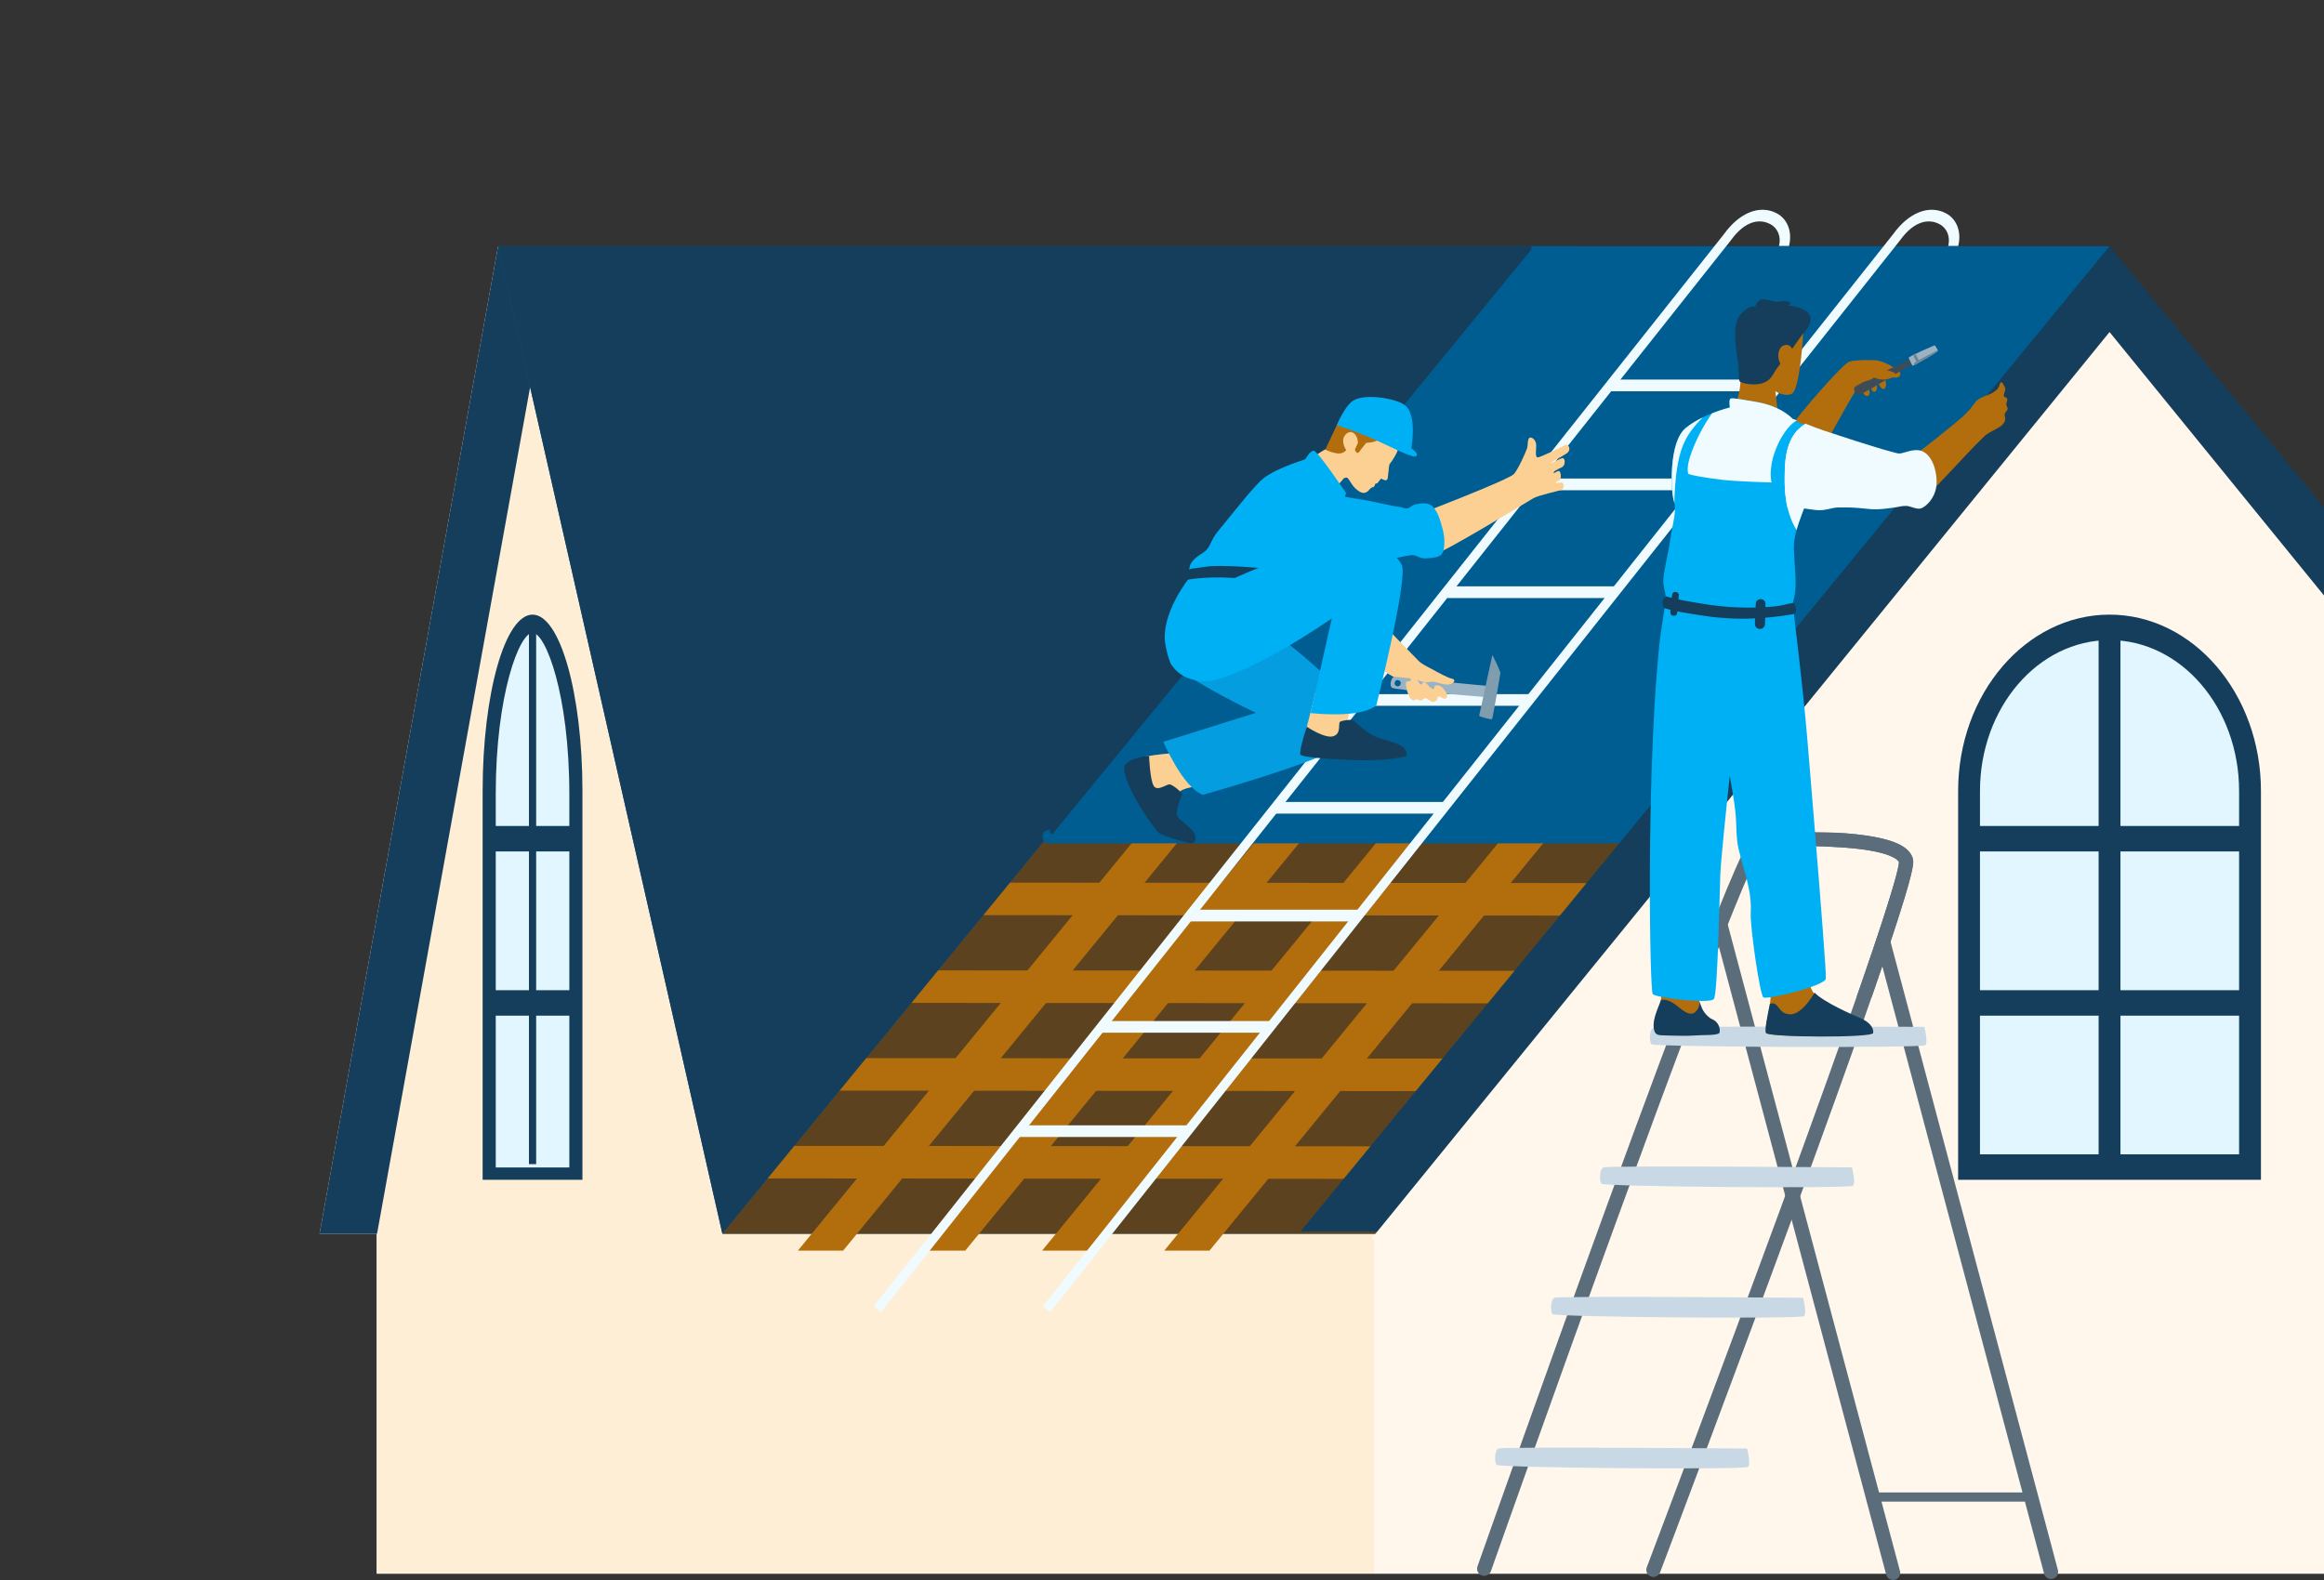 <svg fill="none" height="272" viewBox="0 0 400 272" width="400" xmlns="http://www.w3.org/2000/svg">
<rect x="0" y="0" width="400" height="272" fill="#333333" stroke="none"/>
<g clip-path="url(#clip0_653_22182)">
<path d="M106.061 59.361C106.339 59.039 107.531 58.219 108.579 57.611C108.883 57.437 109.851 56.812 110.06 56.652C110.184 58.393 110.6 59.65 111.677 61.256C112.061 61.828 113.359 62.908 113.359 62.911C113.303 63.139 113.047 63.522 113.011 63.788C112.752 65.668 112.539 67.471 112.666 69.25C112.793 71.03 113.032 71.505 112.71 72.494C112.389 73.482 112.415 73.353 111.91 73.317C111.406 73.282 110.098 74.188 108.042 67.462C105.985 60.739 105.645 59.836 106.058 59.358L106.061 59.361Z" fill="white"></path>
<path d="M490.242 209.913H64.838V270.927H490.242V209.913Z" fill="#FFF7EC"></path>
<path d="M236.532 209.222H64.838V270.839H236.532V209.222Z" fill="#FFEED6"></path>
<path d="M85.731 42.384L55 212.395H150.268L85.731 42.384Z" fill="#FFEED6"></path>
<path d="M92.436 60.04L85.731 42.384L55 212.395H64.896L92.436 60.04Z" fill="#153E5C"></path>
<path d="M124.336 212.395L85.731 42.384H271.403L124.336 212.395Z" fill="#005D91"></path>
<path d="M124.336 212.395L85.731 42.384H271.403L124.336 212.395Z" fill="#153E5C"></path>
<path d="M402.85 212.395L363.089 42.384H263.594L124.338 212.395H402.85Z" fill="#005D91"></path>
<path d="M124.337 212.395H269.334C274.58 188.771 283.951 144.64 283.951 144.64H179.834L124.334 212.395H124.337Z" fill="#5C421E"></path>
<path d="M136.726 197.267L132.139 202.866L294.77 202.99L296.384 201.024C299.732 200.953 301.811 200.835 301.88 200.652C301.999 200.334 304.124 195.033 306.996 187.883H307.168L311.763 182.285H309.245C310.479 179.213 311.776 175.981 313.067 172.77L319.567 172.776L324.161 167.178L315.319 167.172C316.689 163.766 317.994 160.517 319.144 157.661L331.965 157.669L336.56 152.071L321.395 152.059C322.631 148.984 323.394 147.087 323.394 147.087L294.704 152.039L173.855 151.944L169.268 157.542L276.298 157.625L268.203 167.134L161.479 167.051L156.892 172.649L263.436 172.732L255.341 182.24L149.104 182.158L144.517 187.756L250.577 187.839L242.482 197.347L136.728 197.264L136.726 197.267Z" fill="#B26E0C"></path>
<path d="M245.529 83.204L137.328 215.299H145.117L253.32 83.204H245.529Z" fill="#B26E0C"></path>
<path d="M266.547 83.204L158.344 215.299H166.135L274.335 83.204H266.547Z" fill="#B26E0C"></path>
<path d="M287.566 83.204L179.365 215.299H187.156L295.357 83.204H287.566Z" fill="#B26E0C"></path>
<path d="M308.585 83.204L200.385 215.299H208.173L316.376 83.204H308.585Z" fill="#B26E0C"></path>
<path d="M179.837 144.637H279.33L337.028 74.197L239.668 71.594L179.837 144.637Z" fill="#005D91"></path>
<path d="M279.906 145.186H180.411C179.867 145.186 179.426 144.673 179.426 144.038C179.426 143.404 179.867 142.89 180.411 142.89H279.906C280.451 142.89 280.892 143.404 280.892 144.038C280.892 144.673 280.451 145.186 279.906 145.186Z" fill="#005D91"></path>
<path d="M502.343 212.005L363.087 42.384L223.831 212.005H502.343Z" fill="#153E5C"></path>
<path d="M235.934 213.389H490.239L363.088 57.16L235.934 213.389Z" fill="#FFF7EC"></path>
<path d="M337.027 203.104V136.173C337.027 119.431 348.719 105.809 363.088 105.809C377.457 105.809 389.148 119.431 389.148 136.173V203.104H337.027Z" fill="#153E5C"></path>
<path d="M363.088 110.192C375.395 110.192 385.387 121.834 385.387 136.173V198.722H340.789V136.173C340.789 121.834 350.781 110.192 363.088 110.192Z" fill="#E1F6FF"></path>
<path d="M364.967 108.503H361.206V200.407H364.967V108.503Z" fill="#153E5C"></path>
<path d="M387.672 170.466H339.014V174.848H387.672V170.466Z" fill="#153E5C"></path>
<path d="M387.672 142.193H339.014V146.576H387.672V142.193Z" fill="#153E5C"></path>
<path d="M83.07 203.104V136.173C83.07 119.431 86.922 105.809 91.659 105.809C96.395 105.809 100.248 119.431 100.248 136.173V203.104H83.067H83.07Z" fill="#153E5C"></path>
<path d="M85.326 200.976V136.675C85.326 119.47 89.426 108.94 91.658 108.94C93.889 108.94 97.99 119.47 97.99 136.675V200.976H85.323H85.326Z" fill="#E1F6FF"></path>
<path d="M92.282 108.504H91.041V200.408H92.282V108.504Z" fill="#153E5C"></path>
<path d="M99.763 170.466H83.725V174.848H99.763V170.466Z" fill="#153E5C"></path>
<path d="M99.763 142.193H83.725V146.576H99.763V142.193Z" fill="#153E5C"></path>
<path d="M181.034 143.557C180.953 143.557 180.872 143.522 180.807 143.451C180.676 143.307 180.67 143.063 180.797 142.91L263.04 42.502C263.166 42.349 263.373 42.343 263.504 42.49C263.635 42.635 263.64 42.879 263.514 43.031L181.271 143.439C181.205 143.519 181.12 143.557 181.034 143.557Z" fill="#153E5C"></path>
<path d="M218.09 177.778H189.367L189.879 175.771H218.601L218.09 177.778Z" fill="#F0FBFF"></path>
<path d="M233.796 158.622H203.972L204.483 156.613H234.308L233.796 158.622Z" fill="#F0FBFF"></path>
<path d="M248.262 140.063H219.539L220.051 138.056H248.773L248.262 140.063Z" fill="#F0FBFF"></path>
<path d="M263.308 121.506H234.586L235.098 119.499H263.82L263.308 121.506Z" fill="#F0FBFF"></path>
<path d="M277.838 102.95H249.115L249.627 100.94H278.349L277.838 102.95Z" fill="#F0FBFF"></path>
<path d="M292.408 84.393H263.686L264.197 82.383H292.92L292.408 84.393Z" fill="#F0FBFF"></path>
<path d="M305.873 67.356H277.15L277.662 65.349H306.384L305.873 67.356Z" fill="#F0FBFF"></path>
<path d="M151.613 225.893L150.425 224.827L296.722 40.306C299.394 36.593 302.887 35.198 305.797 36.715C307.674 37.694 308.525 39.952 307.92 42.333H306.197C306.598 40.766 305.99 39.258 304.69 38.58C302.489 37.432 300.035 38.429 297.956 41.315L151.618 225.893H151.613Z" fill="#F0FBFF"></path>
<path d="M180.738 225.893L179.55 224.827L325.847 40.306C328.519 36.593 332.012 35.198 334.922 36.715C336.799 37.694 337.65 39.952 337.042 42.333H335.32C335.72 40.766 335.112 39.258 333.813 38.58C331.612 37.435 329.157 38.429 327.075 41.315L180.738 225.893Z" fill="#F0FBFF"></path>
<path d="M203.793 195.735H175.07L175.582 193.729H204.304L203.793 195.735Z" fill="#F0FBFF"></path>
<path d="M242.457 118.083C242.457 118.083 235.318 113.883 235.33 113.751C235.345 113.618 239.645 110.611 239.645 110.611L248.787 117.277L247.117 119.26L242.454 118.08L242.457 118.083Z" fill="#FCD093"></path>
<path d="M239.962 116.492C239.962 116.492 256.353 118.192 257.155 118.142C257.958 118.091 257.483 120.151 257.091 120.11C256.695 120.069 240.054 118.826 239.567 118.378C239.08 117.929 239.481 116.639 239.962 116.492ZM240.514 118.153C241.216 118.227 241.329 117.135 240.626 117.064C239.924 116.991 239.812 118.083 240.514 118.153Z" fill="#99B3C5"></path>
<path d="M242.016 115.811C242.648 116.304 243.329 116.732 244.049 117.086C244.542 117.328 245.121 117.446 245.669 117.446C245.965 117.446 246.227 117.345 246.522 117.351C246.835 117.357 247.145 117.425 247.446 117.511C247.886 117.632 248.317 117.785 248.768 117.838C249.22 117.891 249.704 117.832 250.07 117.564C250.185 117.478 250.291 117.363 250.309 117.222C250.344 116.956 250.111 116.891 249.916 116.844C249.65 116.779 249.394 116.676 249.143 116.572C248.618 116.354 248.116 116.085 247.614 115.817C246.944 115.457 246.274 115.097 245.602 114.737C245.141 114.489 244.678 114.238 244.288 113.893C243.993 113.63 238.823 108.268 238.823 108.268C237.967 110.357 238.492 113.385 238.07 115.601C239.404 115.737 240.673 115.743 242.013 115.811H242.016Z" fill="#FCD093"></path>
<path d="M248.557 120.278C248.397 120.26 248.25 120.183 248.12 120.092C247.961 119.983 247.766 119.841 247.592 119.93C247.409 120.021 247.418 120.281 247.335 120.47C247.223 120.729 246.913 120.859 246.63 120.833C246.349 120.806 246.095 120.65 245.874 120.473C245.712 120.34 245.535 120.183 245.325 120.201C245.001 120.225 244.791 120.647 244.466 120.62C244.236 120.602 244.053 120.352 243.826 120.387C243.72 120.405 243.634 120.482 243.534 120.523C243.333 120.608 243.091 120.541 242.923 120.405C242.752 120.269 242.643 120.071 242.545 119.877C242.206 119.18 242.011 118.416 241.976 117.643C241.973 117.566 241.973 117.48 242.014 117.415C242.162 117.185 242.613 117.418 242.761 117.191C242.814 117.108 242.799 117.002 242.823 116.905C242.882 116.651 243.206 116.536 243.454 116.616C243.702 116.695 243.879 116.914 244.015 117.135C244.151 117.356 244.263 117.598 244.449 117.781C244.484 117.817 244.528 117.852 244.579 117.858C244.72 117.87 244.765 117.675 244.853 117.566C244.971 117.421 245.201 117.427 245.364 117.522C245.526 117.616 245.635 117.772 245.753 117.917C245.939 118.141 246.157 118.342 246.399 118.507C246.541 118.605 246.777 118.672 246.857 118.516C246.895 118.439 246.872 118.348 246.883 118.262C246.916 118.035 247.199 117.941 247.426 117.964C247.804 118.003 248.144 118.227 248.397 118.51C248.63 118.773 248.887 119.133 249.026 119.46C249.188 119.838 249.041 120.334 248.554 120.278H248.557Z" fill="#FCD093"></path>
<path d="M206.583 135.317C206.583 135.317 203.493 135.512 202.779 136.542C202.064 137.572 198.184 136.71 198.184 136.71L196.832 130.298C196.832 130.298 202.596 129.185 205.296 129.84C207.996 130.495 206.583 135.314 206.583 135.314V135.317Z" fill="#FCD093"></path>
<path d="M193.53 131.9C193.055 134.931 198.827 142.961 199.515 143.439C200.202 143.917 204.894 145.292 205.06 145.204C205.154 145.154 205.417 145.151 205.591 144.912C205.718 144.735 205.797 144.431 205.724 143.885C205.553 142.595 202.655 141.193 202.537 140.193C202.418 139.192 203.475 136.663 203.475 136.663C203.475 136.663 202.534 135.506 201.427 135.046C200.925 134.837 199.258 136.339 198.591 135.318C197.927 134.296 197.773 130.118 197.773 130.118C196.324 130.265 195.365 130.557 194.734 130.858C193.689 131.363 193.53 131.903 193.53 131.903V131.9Z" fill="#153E5C"></path>
<path d="M208.498 101.029C210.519 102.15 227.754 114.79 229.805 118.337C231.856 121.884 231.534 126.346 230.182 128.503C228.831 130.658 207.054 136.834 207.054 136.834C203.605 135.622 200.231 127.704 200.231 127.704L216.15 122.719C210.811 120.152 206.187 117.549 202.598 115.129C200.727 113.869 206.656 100.01 208.498 101.032V101.029Z" fill="#039DE0"></path>
<path d="M211.484 103.215C214.645 105.222 217.67 107.426 220.562 109.805C220.795 109.997 220.465 110.327 220.234 110.138C217.36 107.807 214.353 105.647 211.237 103.655C210.962 103.478 211.21 103.038 211.487 103.212L211.484 103.215Z" fill="white"></path>
<path d="M230.618 72.064L228.138 77.335L232.788 81.055L237.129 75.785L230.618 72.064Z" fill="#B26E0C"></path>
<path d="M230.678 83.077C230.613 83.106 230.407 83.514 230.242 83.877C229.82 83.576 229.377 83.298 228.949 83.003C228.084 82.407 227.24 81.781 226.426 81.117C226.054 80.813 225.691 80.504 225.328 80.191L225.461 79.834C225.461 79.834 225.378 79.972 225.272 80.143C225.068 79.966 224.868 79.789 224.667 79.609C225.145 79.379 227.075 77.948 227.373 77.788C227.606 77.641 228.096 77.352 228.096 77.352C228.45 77.588 228.984 77.774 229.392 77.892C229.799 78.007 230.218 78.101 230.637 78.057C231.056 78.016 231.478 77.818 231.708 77.467C231.351 76.989 231.165 76.39 231.177 75.793C231.189 75.085 231.921 74.176 232.703 74.427C233.036 74.533 233.293 74.808 233.452 75.112C233.55 75.292 233.618 75.49 233.653 75.693C233.686 75.858 233.756 76.195 233.683 76.351L233.184 77.396C233.184 77.396 233.455 78.098 233.739 77.963C233.963 77.853 234.155 77.49 234.302 77.302C234.538 77.001 234.775 76.7 235.014 76.398C235.064 76.337 235.114 76.272 235.188 76.242C235.241 76.221 235.3 76.221 235.356 76.221C236.117 76.213 236.876 75.988 237.522 75.584C237.611 75.528 237.702 75.469 237.805 75.475C237.861 75.481 237.915 75.504 237.968 75.528C238.275 75.678 238.57 75.864 238.9 75.95C239.325 76.059 240.479 77.145 240.538 76.903C240.568 76.788 240.582 76.714 240.591 76.673C240.571 76.773 240.529 77.033 240.571 77.124C240.677 77.346 240.503 77.836 240.054 78.594C239.744 79.116 239.567 79.394 239.195 79.875C239.03 80.087 239.054 80.866 238.927 81.631C238.841 82.15 238.936 82.51 238.584 82.672C238.455 82.732 238.021 82.566 237.746 82.398C237.69 82.398 237.463 82.658 237.079 83.165C237.003 83.269 236.775 83.204 236.69 83.31C236.69 83.475 236.48 83.841 236.398 83.847C235.923 83.885 235.648 84.39 235.412 84.585C234.659 85.207 233.954 84.611 233.644 84.381C232.715 83.688 232.384 82.77 232.003 82.348C231.936 82.271 231.877 82.224 231.829 82.224C231.667 82.224 231.505 82.251 231.339 82.298C231.292 82.312 230.726 83.065 230.678 83.083V83.077Z" fill="#FCD093"></path>
<path d="M230.083 73.226C230.083 73.226 230.942 73.35 234.699 74.861C238.452 76.372 243.094 78.969 243.711 78.535C244.331 78.101 242.914 77.177 242.914 77.177C242.914 77.177 243.965 71.508 241.849 69.788C240.353 68.572 234.843 67.672 232.86 68.994C232.344 69.339 231.851 69.95 231.432 70.602C231.063 71.175 230.747 71.774 230.517 72.258C230.245 72.821 230.086 73.223 230.086 73.223L230.083 73.226Z" fill="#00B0F4"></path>
<path d="M207.253 117.271C206.763 117.242 206.279 117.171 205.819 117.079C204.467 116.805 203.237 116.297 202.283 115.27C201.979 114.943 201.711 114.586 201.475 114.211C201.126 113.373 200.834 112.331 200.598 111.038C199.63 105.679 204.756 99.399 204.756 99.399L207.274 98.015L214.017 101.716C214.017 101.716 210.263 115.3 207.25 117.268L207.253 117.271Z" fill="#00B0F4"></path>
<path d="M231.671 84.862C231.671 84.862 226.778 77.59 226.117 77.59C225.456 77.59 224.795 78.912 224.663 79.045C224.53 79.178 219.241 80.633 216.996 82.746C215.219 84.416 211.179 89.622 209.724 91.339C208.269 93.057 208.402 94.249 207.213 95.04C206.023 95.834 204.701 96.628 204.701 98.08C204.701 99.532 205.89 101.252 205.89 101.252L214.089 102.441L228.897 95.436L231.674 84.859L231.671 84.862Z" fill="#00B0F4"></path>
<path d="M217.259 97.818C217.259 97.818 210.12 97.157 207.609 97.552C205.097 97.948 204.964 97.818 204.699 98.08C204.433 98.346 203.772 99.403 204.433 99.798C204.433 99.798 208.4 99.004 214.349 99.665C220.446 100.344 217.259 97.815 217.259 97.815V97.818Z" fill="#153E5C"></path>
<path d="M224.124 128.828C224.103 129.71 226.045 129.751 230.439 130.103C234.834 130.454 240.435 130.2 241.14 129.586C241.843 128.972 238.98 128.53 238.124 128.258C237.268 127.987 232.532 126.06 231.803 124.655C231.567 124.197 234.308 116.728 234.181 116.194C233.467 116.141 230.442 117.687 226.331 119.387C225.874 121.928 224.157 127.503 224.121 128.828H224.124Z" fill="#FCD093"></path>
<path d="M224.916 125.106C224.916 125.106 228.044 127.213 229.493 126.741C230.939 126.269 230.254 124.489 230.662 124.247C231.069 124.005 232.615 123.787 232.964 124.047C233.315 124.306 235.475 126.496 237.314 127.042C239.152 127.588 241.118 128.134 241.678 128.777C242.239 129.421 242.168 130.049 242.026 130.17C241.885 130.294 238.249 131.094 232.577 130.843C226.905 130.592 224.028 130.274 223.818 129.893C223.609 129.509 224.287 127.001 224.919 125.106H224.916Z" fill="#153E5C"></path>
<path d="M210.388 116.696C210.335 116.696 210.279 116.711 210.223 116.74C210.208 116.749 210.19 116.755 210.173 116.764C209.524 116.97 208.913 117.136 208.346 117.26C207.499 117.333 206.623 117.239 205.82 117.077C205.026 116.914 204.273 116.672 203.595 116.292C201.916 113.048 204.814 103.327 206.617 102.244C208.6 101.055 228.166 92.461 232.265 92.461C236.364 92.461 240.065 94.973 241.254 97.222C242.443 99.47 236.892 121.415 236.892 121.415C234.115 123.793 225.572 122.752 225.572 122.752L229.222 106.473C221.774 111.546 215.089 115.153 210.385 116.69L210.388 116.696Z" fill="#00B0F4"></path>
<path d="M244.346 88.477C244.346 88.477 259.765 82.584 260.6 81.575C261.436 80.565 262.651 77.718 262.837 77.166C263.023 76.614 262.849 75.324 263.401 75.327C263.953 75.33 264.41 75.979 264.407 76.714C264.402 77.452 264.213 78.556 264.579 78.742C264.85 78.88 268.3 77.172 269.495 76.584C269.92 76.375 270.572 77.443 269.625 78.069C268.751 78.647 266.83 79.636 266.875 79.769C266.919 79.907 267.769 79.246 268.858 78.877C269.392 78.697 269.578 80.099 268.769 80.468C267.748 80.931 267.367 81.173 267.418 81.43C267.444 81.566 267.71 81.215 268.244 81.073C268.657 80.964 268.846 82.522 268.35 82.729C267.987 82.879 267.748 83.009 267.778 83.091C267.825 83.233 267.73 83.133 268.574 83.068C269.386 83.006 269.274 84.169 268.719 84.349C268.164 84.529 264.815 85.281 263.982 85.739C263.15 86.196 248.082 95.407 247.067 95.309C246.054 95.212 244.346 88.477 244.346 88.477Z" fill="#FCD093"></path>
<path d="M222.855 83.478C225.255 83.673 226.491 84.466 228.84 85.024C231.027 85.544 234.84 85.989 237.027 86.52C238.104 86.783 238.729 86.842 239.806 87.105C240.223 87.205 240.621 87.211 241.028 87.285C241.459 87.364 241.825 87.615 242.28 87.506C242.616 87.423 242.861 87.167 243.159 87.013C243.487 86.842 243.861 86.774 244.221 86.721C244.699 86.65 245.192 86.603 245.667 86.703C247.358 87.066 247.963 89.849 248.35 91.266C248.686 92.49 248.846 95.141 247.819 95.666C247.468 95.846 247.409 95.881 247.019 95.952C246.582 96.032 246.143 96.085 245.7 96.112C245.449 96.126 245.198 96.132 244.947 96.109C244.21 96.032 243.702 95.486 242.97 95.56C242.333 95.625 241.704 95.76 241.078 95.896C239.809 96.171 238.422 96.342 237.115 96.348C235.684 96.356 234.545 95.849 232.677 96.15C230.809 96.451 223.369 97.006 220.937 94.819C218.505 92.632 217.328 84.974 222.858 83.478H222.855Z" fill="#00B0F4"></path>
<path d="M256.493 114.438C256.248 115.424 254.651 123.07 254.584 123.209C254.516 123.348 256.738 123.971 256.829 123.773C256.921 123.575 258.269 116.026 258.234 115.772C258.202 115.519 256.838 112.541 256.829 112.812C256.82 113.084 256.552 114.196 256.493 114.438Z" fill="#809DB0"></path>
<path d="M295.825 158.108C296.48 157.934 297.153 158.323 297.327 158.978L323.418 256.932H348.104L323.008 162.706C322.834 162.05 323.223 161.378 323.878 161.203C324.534 161.029 325.206 161.419 325.381 162.074L354.201 270.285C354.375 270.941 353.986 271.613 353.331 271.788C353.224 271.817 353.118 271.829 353.015 271.829C352.472 271.829 351.976 271.466 351.828 270.917L348.523 258.51H323.837L327.018 270.457C327.193 271.112 326.803 271.785 326.148 271.959C326.042 271.988 325.935 272 325.832 272C325.289 272 324.793 271.637 324.646 271.088L294.955 159.61C294.78 158.955 295.17 158.282 295.825 158.108Z" fill="#5B6D7B"></path>
<path d="M306.471 208.014C312.506 191.553 317.287 178.217 320.684 168.372C326.202 152.374 326.846 149.084 326.846 148.42C326.799 148.29 326.633 148.027 326.04 147.688C324.036 146.543 319.813 145.985 315.484 145.796C315.685 144.982 315.888 144.17 316.08 143.355C320.575 143.592 324.951 144.241 327.256 145.56C328.363 146.191 329.033 146.985 329.248 147.912C329.463 148.845 329.968 151.028 309.048 208.118C298.37 237.251 286.994 267.347 285.731 270.681C285.545 271.171 285.079 271.475 284.583 271.475C284.438 271.475 284.291 271.449 284.149 271.395C283.515 271.156 283.196 270.448 283.435 269.814C285.462 264.457 296.098 236.304 306.471 208.014Z" fill="#5B6D7B"></path>
<path d="M254.298 269.654C254.408 269.344 265.347 238.343 276.553 207.61C283.137 189.555 288.522 175.124 292.56 164.716C300.377 144.574 301.206 144.315 302.083 144.037C305.235 143.043 321.879 142.488 327.259 145.56C328.365 146.191 329.035 146.985 329.251 147.912C329.404 148.582 329.708 149.895 322.153 171.627H319.556C319.949 170.506 320.324 169.417 320.684 168.372C326.202 152.374 326.846 149.084 326.846 148.42C326.798 148.29 326.633 148.027 326.04 147.688C321.61 145.156 306.332 145.501 303.057 146.31C302.05 147.667 297.624 156.928 278.332 209.891C267.322 240.125 256.721 270.168 256.615 270.469C256.391 271.109 255.688 271.443 255.048 271.218C254.408 270.994 254.074 270.292 254.298 269.651V269.654Z" fill="#5B6D7B"></path>
<path d="M300.698 249.368C300.698 249.368 258.612 249.017 257.91 249.368C257.208 249.719 257.208 251.647 257.559 252.175C257.91 252.7 300.347 253.051 300.872 252.526C301.398 252.001 300.698 249.368 300.698 249.368Z" fill="#C8D9E5"></path>
<path d="M310.342 223.416C310.342 223.416 268.256 223.065 267.554 223.416C266.851 223.767 266.851 225.694 267.202 226.223C267.554 226.748 309.991 227.099 310.516 226.574C311.041 226.048 310.342 223.416 310.342 223.416Z" fill="#C8D9E5"></path>
<path d="M318.759 200.97C318.759 200.97 276.673 200.619 275.971 200.97C275.268 201.321 275.268 203.248 275.619 203.777C275.971 204.302 318.408 204.653 318.933 204.128C319.458 203.602 318.759 200.97 318.759 200.97Z" fill="#C8D9E5"></path>
<path d="M331.21 176.771C331.21 176.771 285.267 176.597 284.564 176.945C283.862 177.296 283.862 179.223 284.213 179.751C284.564 180.277 330.858 180.454 331.384 179.926C331.909 179.4 331.21 176.768 331.21 176.768V176.771Z" fill="#C8D9E5"></path>
<path d="M326.062 63.343C325.631 63.048 325.174 62.792 324.696 62.576C324.285 62.393 323.86 62.24 323.427 62.125C322.946 61.995 322.47 62.007 321.975 61.995C321.204 61.977 320.428 61.98 319.661 62.048C319.127 62.095 318.475 62.13 318.008 62.429C316.518 63.379 309.557 71.477 309.15 72.291C308.743 73.106 314.889 75.174 314.889 75.174C314.889 75.174 319.431 66.835 319.838 66.699C320.189 66.581 320.629 67.578 320.774 67.788C320.921 68 321.104 68.245 321.396 68.18C321.759 68.101 321.824 67.782 321.786 67.463C321.768 67.31 321.476 66.02 321.739 66.02C321.845 66.02 322.051 66.888 322.102 66.988C322.181 67.156 322.302 67.413 322.506 67.454C322.757 67.507 322.943 67.292 323.013 67.08C323.052 66.962 323.108 65.749 323.096 65.749C323.191 65.749 323.312 66.055 323.347 66.121C323.468 66.333 323.589 66.557 323.76 66.737C323.914 66.897 324.159 67.071 324.362 66.903C324.581 66.722 324.654 66.312 324.622 66.055C324.578 65.695 324.371 65.238 324.805 65.02C324.994 64.925 325.218 64.952 325.43 64.958C325.761 64.967 326.1 65.017 326.431 64.993C326.67 64.975 326.93 64.869 327.021 64.645C327.116 64.418 327.148 64.22 326.95 64.043C326.67 63.789 326.375 63.556 326.062 63.343Z" fill="#B26E0C"></path>
<path d="M330.147 61.987C330.147 61.987 320.653 67.955 319.977 67.955C319.301 67.955 319.027 67.276 319.163 66.733C319.298 66.19 329.772 61.388 329.772 61.388L330.147 61.987Z" fill="#3E4C56"></path>
<path d="M328.519 61.604C328.519 61.604 329.089 62.938 329.198 62.961C329.307 62.985 333.536 60.657 333.536 60.385C333.536 60.114 332.993 59.435 332.993 59.435C332.993 59.435 328.469 61.359 328.519 61.604Z" fill="#99B3C5"></path>
<path d="M321.332 63.233C321.468 63.233 323.094 63.233 323.908 63.504C324.372 63.658 326.621 64.047 326.213 64.59C325.921 64.983 324.451 65.812 322.551 64.997C322.551 64.997 321.601 65.812 319.432 65.812L321.329 63.236L321.332 63.233Z" fill="#B26E0C"></path>
<path d="M329.339 61.264C329.203 60.993 329.605 60.751 329.749 61.022C329.838 61.185 329.926 61.35 330.012 61.515C330.092 61.672 330.198 61.834 330.23 62.008C331.187 61.45 332.32 60.96 333.264 60.382C333.509 60.231 333.506 60.5 333.264 60.654C332.143 61.362 330.756 62.164 329.602 62.822C329.321 62.982 329.383 62.501 329.664 62.339C329.723 62.303 329.782 62.271 329.841 62.235C329.726 62.097 329.664 61.928 329.584 61.763C329.504 61.595 329.422 61.427 329.339 61.261V61.264Z" fill="#6E8596"></path>
<path d="M310.368 57.251C310.368 57.251 309.848 67.161 308.37 67.807C307.074 68.371 305.575 67.352 305.575 67.352L305.897 70.206C305.897 70.206 298.525 72.071 298.236 71.711C297.946 71.354 299.578 68.338 299.569 65.393C299.561 62.448 310.368 57.248 310.368 57.248V57.251Z" fill="#B26E0C"></path>
<path d="M310.322 57.448C310.322 57.448 308.725 59.641 308.274 60.323C307.822 61.005 306.075 62.955 305.52 63.9C304.965 64.847 304.526 65.655 303.151 66.033C301.775 66.414 299.559 65.971 299.397 65.602C299.234 65.233 299.273 62.796 299.031 61.536C298.789 60.276 298.137 55.852 299.409 54.329C301.094 52.31 302.091 52.806 302.091 52.806C302.091 52.806 302.475 51.363 303.64 51.514C304.806 51.664 305.488 52.116 306.367 51.909C307.247 51.703 308.297 51.992 308.191 52.257C308.088 52.523 307.704 52.558 307.704 52.558C307.704 52.558 311.284 52.88 311.605 54.642C311.859 56.029 310.322 57.448 310.322 57.448Z" fill="#153E5C"></path>
<path d="M308.599 60.358C308.599 60.358 308.218 58.983 306.982 59.479C305.745 59.974 305.845 62.527 306.92 63.07C307.994 63.613 308.599 60.358 308.599 60.358Z" fill="#B26E0C"></path>
<path d="M286.297 99.85C286.247 100.803 286.589 102.025 286.89 102.963L308.179 104.861C308.914 103.244 309.109 101.467 309.044 99.705C308.982 97.988 308.82 96.261 308.755 94.552C308.717 93.555 308.879 92.561 309.124 91.593C309.667 89.453 310.593 87.443 311.299 85.357C311.91 83.557 314.756 78.053 314.025 76.226C313.054 73.797 312.103 73.881 308.717 72.316C308.717 72.316 306.955 70.011 302.342 69.197C297.732 68.382 297.868 68.518 297.732 68.789C297.597 69.061 297.732 70.147 297.732 70.147C297.732 70.147 293.123 71.233 290.139 73.673C287.156 76.114 287.563 84.657 288.106 86.284C288.614 87.809 287.947 89.981 287.713 91.525C287.427 93.419 287.085 95.308 286.686 97.182C286.501 98.061 286.341 98.956 286.291 99.847L286.297 99.85Z" fill="#00B0F4"></path>
<path d="M308.504 72.074C307.911 71.46 306.049 69.852 302.348 69.2C297.739 68.385 297.874 68.521 297.739 68.793C297.603 69.064 297.739 70.15 297.739 70.15C297.739 70.15 296.375 70.472 294.658 71.156C293.188 73.305 292.12 75.297 291.217 77.669C290.151 80.464 290.553 81.302 290.553 81.524C290.553 81.745 293.799 82.291 296.387 82.598C298.975 82.905 304.922 83.061 304.922 83.061C304.922 83.061 304.29 80.989 305.556 77.584C306.825 74.178 308.652 72.629 309.289 72.381C309.012 72.275 308.743 72.171 308.504 72.08V72.074Z" fill="#F0FBFF"></path>
<path d="M335.444 73.701C337.12 72.322 338.563 71.287 339.826 69.451C340.417 68.595 341.299 68.318 342.24 67.961C342.715 67.781 343.158 67.521 343.551 67.196C343.737 67.043 343.914 66.869 344.017 66.647C344.129 66.414 344.17 66.155 344.274 65.916C344.285 65.889 344.297 65.862 344.321 65.848C344.651 65.623 344.932 66.417 345.023 66.597C345.07 66.692 345.121 66.789 345.144 66.892C345.186 67.072 345.103 67.279 345.05 67.453C344.985 67.668 344.864 67.922 344.902 68.153C344.949 68.424 345.277 68.362 345.413 68.548C345.684 68.917 345.153 69.43 345.363 69.861C345.439 70.018 345.546 70.174 345.546 70.348C345.546 70.699 345.138 70.915 345.05 71.254C344.985 71.505 345.112 71.765 345.135 72.024C345.162 72.343 345.029 72.656 344.837 72.91C344.498 73.352 344.049 73.583 343.571 73.839C341.809 74.79 341.969 74.663 340.538 76.091C337.923 78.7 333.608 83.578 330.905 86.095C330.811 86.184 330.908 85.408 330.814 85.496L330.539 85.626C330.064 84.522 329.993 83.289 329.928 82.088C329.86 80.78 329.79 79.473 329.722 78.166C331.696 76.758 333.573 75.241 335.444 73.704V73.701Z" fill="#B26E0C"></path>
<path d="M330.62 77.59C330.219 77.46 329.785 77.475 329.366 77.516C328.681 77.584 328.055 77.841 327.409 77.994C327.306 78.018 327.2 78.041 327.093 78.059C326.713 78.124 326.27 77.956 325.901 77.859C324.921 77.608 323.953 77.321 322.985 77.029C320.754 76.356 318.535 75.636 316.322 74.91C315.611 74.677 314.902 74.441 314.191 74.208C314.103 74.178 314.014 74.149 313.926 74.122C313.908 74.117 313.887 74.111 313.869 74.105C313.453 73.969 312.931 73.777 312.382 73.568C312.288 73.532 312.193 73.494 312.096 73.458C311.7 73.305 311.225 73.122 310.732 72.933C310.39 73.146 310.06 73.391 309.747 73.68C307.232 76.014 307.197 79.676 307.173 82.238C307.165 83.197 307.15 85.257 307.696 87.503C308.177 87.559 308.678 87.556 309.124 87.509C310.21 87.391 311.29 87.677 312.379 87.783C312.71 87.816 313.04 87.848 313.371 87.836C314.135 87.813 314.864 87.576 315.608 87.438C316.289 87.311 316.942 87.373 317.626 87.358C319.049 87.332 320.483 87.509 321.897 87.641C323.325 87.777 324.812 87.544 326.226 87.343C326.84 87.258 327.521 87.051 328.147 87.096C328.176 87.096 328.203 87.099 328.23 87.101C328.413 87.122 328.599 87.169 328.79 87.225C329.44 87.417 330.118 87.727 330.744 87.476C331.479 87.184 332.922 85.906 333.249 83.897C333.574 81.887 332.833 78.295 330.62 77.587V77.59Z" fill="#F0FBFF"></path>
<path d="M288.183 86.603C288.21 85.139 288.322 82.235 288.809 79.738C289.376 76.823 290.181 74.775 293.044 71.868C292.043 72.358 291.025 72.957 290.146 73.674C287.162 76.114 287.57 84.658 288.113 86.284C288.145 86.384 288.163 86.496 288.186 86.603H288.183Z" fill="#F0FBFF"></path>
<path d="M293.326 175.564C293.326 175.564 292.343 173.206 291.954 168.293C291.564 163.379 286.137 169.585 286.137 169.585C286.137 169.585 285.751 173.723 285.491 174.369C285.231 175.015 284.715 176.178 284.715 176.178L293.326 175.564Z" fill="#B26E0C"></path>
<path d="M295.58 178.005C294.689 178.241 293.547 178.161 292.635 178.217C291.493 178.285 290.345 178.335 289.197 178.309C288.217 178.285 287.238 178.288 286.258 178.241C285.647 178.211 285.012 178.226 284.779 177.562C284.204 175.912 285.231 173.953 285.774 172.433C285.812 172.33 285.853 172.218 285.948 172.159C286.013 172.117 286.093 172.111 286.166 172.105C286.898 172.073 287.598 172.409 288.2 172.828C288.802 173.248 289.339 173.755 289.961 174.142C290.336 174.372 290.767 174.561 291.201 174.496C291.688 174.422 292.045 174.044 292.263 173.625C292.437 173.295 292.603 172.675 292.473 172.303C292.753 173.1 292.989 174.112 294.025 175.018C294.261 175.225 294.435 175.358 294.727 175.476C295.542 175.806 296.085 176.709 295.993 177.586C295.985 177.683 295.964 177.786 295.899 177.857C295.84 177.925 295.751 177.957 295.666 177.981C295.636 177.99 295.607 177.999 295.577 178.005H295.58Z" fill="#153E5C"></path>
<path d="M309.271 164.311C309.271 164.311 309.271 164.321 309.275 164.325V164.314C309.275 164.314 309.271 164.314 309.271 164.311Z" fill="white"></path>
<path d="M310.57 157.311C310.714 161.298 311.387 169.266 311.602 169.844C311.98 170.85 312.444 172.361 319.568 175.242C321.028 175.832 322.271 176.803 322.144 177.682C322.017 178.562 304.343 178.582 303.965 177.827C303.587 177.071 304.877 173.394 304.75 171.004C304.697 170.012 304.402 166.976 303.513 164.249C303.389 163.868 303.263 163.479 303.136 163.086C302.723 161.808 302.303 160.474 301.932 159.164C304.779 158.4 307.648 157.638 310.567 157.311H310.57Z" fill="#B26E0C"></path>
<path d="M308.052 174.622C310.174 174.746 312.293 170.933 312.316 170.886C313.931 172.56 319.015 174.77 320.022 175.183C321.816 175.921 322.533 176.951 322.406 177.83C322.279 178.71 304.345 178.586 303.968 177.83C303.702 177.299 304.174 174.988 304.623 172.819C306.249 172.276 305.924 174.501 308.052 174.625V174.622Z" fill="#153E5C"></path>
<path d="M292.733 112.449C293.249 117.619 294.801 118.911 295.704 122.013C296.61 125.115 297.257 131.191 297.257 131.191C297.257 131.191 297.457 132.171 297.72 133.578C298.089 135.582 298.437 137.592 298.676 139.616C298.942 141.848 298.732 144.055 299.266 146.271C300.163 149.996 301.571 153.336 301.329 157.241C301.199 159.309 302.881 171.332 303.528 171.719C304.174 172.105 313.998 169.78 314.258 168.487C314.373 167.903 313.373 155.148 312.236 141.325C312.225 141.157 312.21 140.989 312.195 140.818C311.992 138.333 311.782 135.815 311.578 133.334C311.558 133.074 311.534 132.811 311.513 132.552C311.39 131.082 311.269 129.624 311.15 128.193C311.139 128.039 311.124 127.886 311.112 127.732C310.212 116.97 308.872 107.004 308.739 105.46C308.734 105.386 308.615 105.242 308.61 105.201C308.607 105.159 308.739 105.977 308.739 105.977L305.322 105.044L292.995 101.718C292.995 101.718 292.812 103.029 292.682 104.97C292.641 105.587 292.606 106.269 292.582 106.992C292.529 108.677 292.55 110.589 292.736 112.449H292.733Z" fill="#00B0F4"></path>
<path d="M285.552 111.466C285.567 111.315 285.582 111.165 285.594 111.017C285.779 109.122 286.541 104.607 286.612 103.946C286.736 102.783 286.582 101.42 286.694 100.39C286.86 100.44 287.025 100.49 287.19 100.541C294.09 102.556 301.311 104.041 308.468 102.397L308.642 104.268L308.798 105.918L308.739 106.042L308.648 106.233L298.159 129.512C298.159 129.512 297.976 131.173 297.72 133.578C297.138 138.991 296.182 148.166 296.094 150.583C295.964 154.074 295.642 171.072 294.996 171.975C294.35 172.881 284.977 171.781 284.46 171.134C283.944 170.488 283.363 134.487 285.431 112.77C285.473 112.327 285.514 111.891 285.555 111.463L285.552 111.466Z" fill="#00B0F4"></path>
<path d="M286.419 104.672C288.52 105.316 290.388 105.543 292.551 105.903C298.04 106.812 303.134 106.673 308.632 105.732C308.667 105.726 308.702 105.72 308.738 105.714C309.65 104.997 308.697 103.766 308.697 103.766C307.407 103.991 306.651 104.295 305.35 104.41C301.136 104.787 296.883 104.607 292.722 103.887C290.597 103.518 288.768 103.282 286.708 102.636C286.363 102.999 285.82 103.754 286.419 104.672Z" fill="#153E5C"></path>
<path d="M287.825 102.294C287.94 101.657 289.052 101.84 288.958 102.489C288.807 103.525 288.828 104.584 288.654 105.611C288.56 106.169 287.586 106.131 287.524 105.57C287.406 104.493 287.633 103.354 287.825 102.294Z" fill="#153E5C"></path>
<path d="M302.204 103.919C302.257 102.848 303.895 102.904 303.871 103.978C303.845 105.141 303.862 106.318 303.771 107.478C303.685 108.582 302.062 108.526 302.053 107.416C302.044 106.251 302.145 105.082 302.201 103.919H302.204Z" fill="#153E5C"></path>
<path d="M311.302 85.36C311.913 83.56 312.66 81.308 311.928 79.482C311.178 77.608 310.352 75.766 309.49 73.939C307.236 76.277 307.197 79.768 307.174 82.235C307.159 83.725 307.124 87.875 309.219 91.251C309.771 89.241 310.633 87.332 311.299 85.36H311.302Z" fill="#F0FBFF"></path>
</g>
<defs>
<clipPath id="clip0_653_22182">
<rect fill="white" height="272" width="400"></rect>
</clipPath>
</defs>
</svg>
